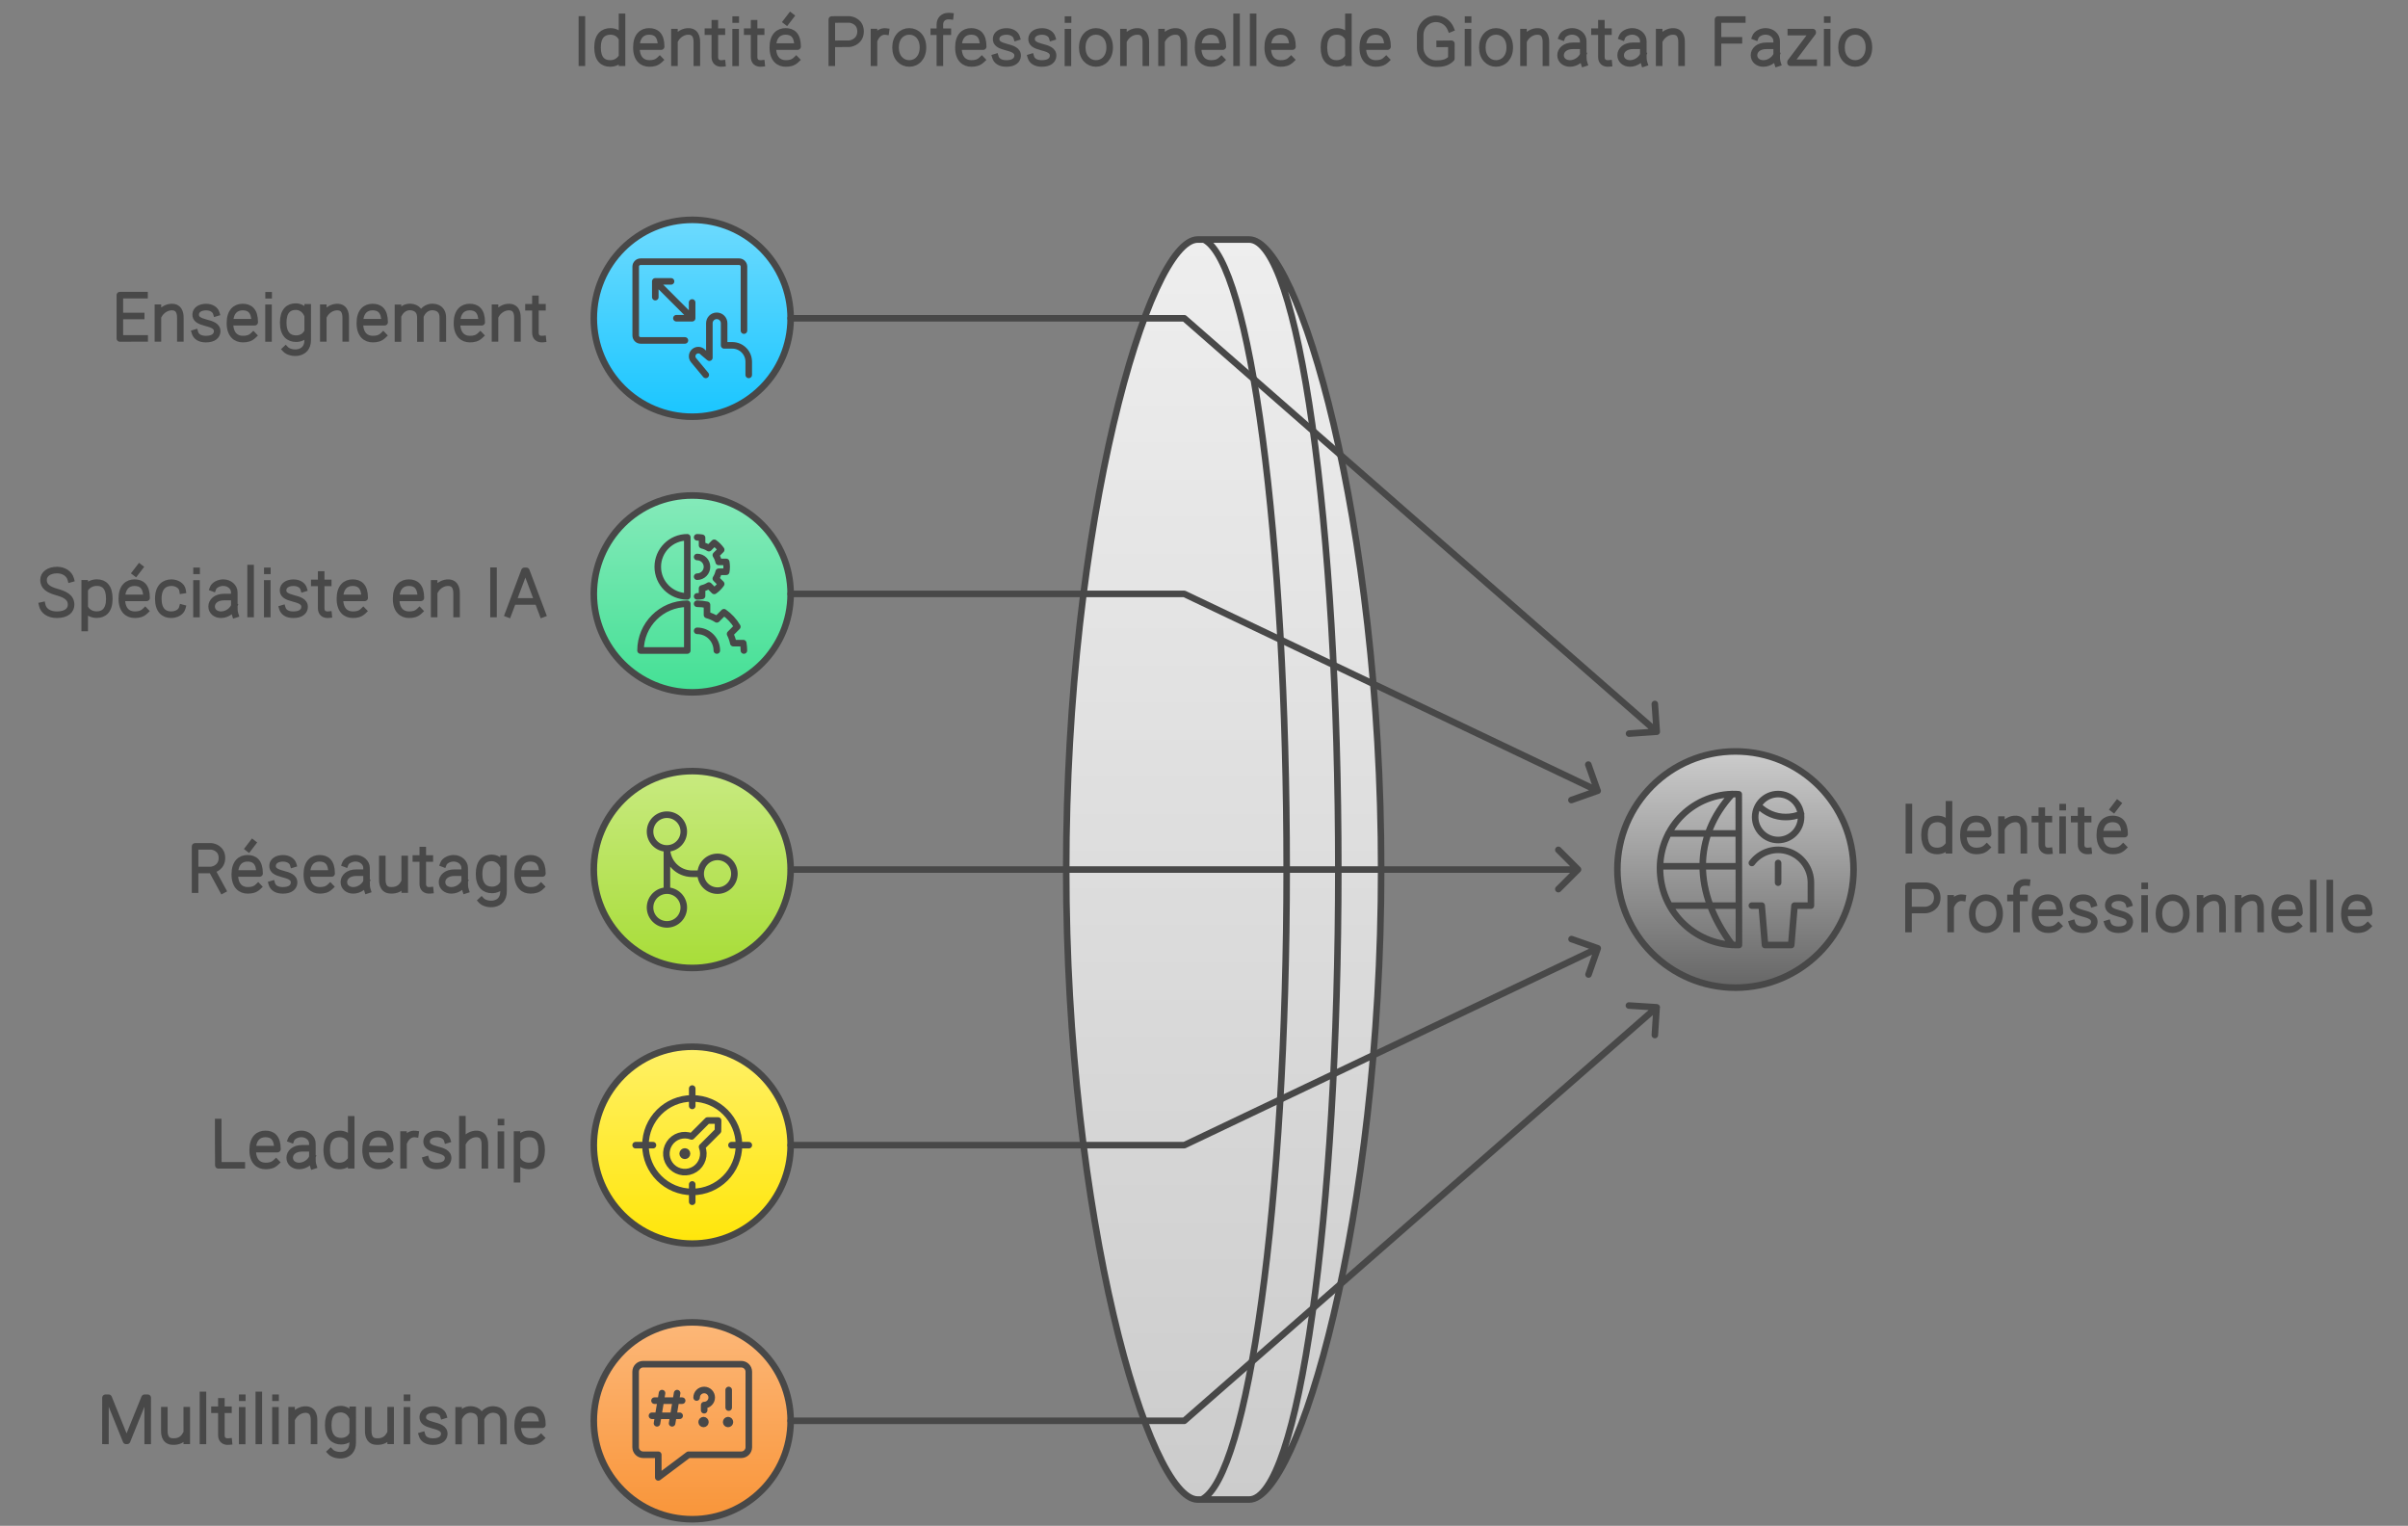 <svg width="734" height="465" viewBox="0 0 734 465" style="fill:none;stroke:none;fill-rule:evenodd;clip-rule:evenodd;stroke-linecap:round;stroke-linejoin:round;stroke-miterlimit:1.5;" version="1.1" xmlns="http://www.w3.org/2000/svg" xmlns:xlink="http://www.w3.org/1999/xlink"><rect x="0" y="0" width="734" height="465" fill="#808080" stroke="none"/><g id="blend" style="mix-blend-mode:multiply"><g id="g-root--1.cu_sy_m8libw19tqmmm-fill" data-item-order="-152060" data-item-id="-1.cu_sy_m8libw19tqmmm" data-item-class="ScenePart Fill Stroke ColorFillGray ColorStrokeGray" data-item-index="-1" data-renderer-id="0" transform="translate(315, 63)"><linearGradient id="-1.cu_sy_m8libw19tqmmm-fill-gradient" x2="0" y2="1"><stop offset="0" stop-color="#eeeeee"></stop><stop offset="1" stop-color="#CCCCCC"></stop></linearGradient><g id="-1.cu_sy_m8libw19tqmmm-fill" stroke="none" fill="url(#-1.cu_sy_m8libw19tqmmm-fill-gradient)"><g xmlns="http://www.w3.org/2000/svg"><path d="M 65.767 394C 80.755 394 106 308.039 106 202C 106 95.961 80.755 10 65.767 10C 80.775 10.01 92.942 96.222 92.942 202C 92.942 307.778 80.775 393.99 65.767 394ZM 65.766 394C 80.775 393.99 92.941 307.778 92.941 202C 92.941 96.222 80.775 10.01 65.766 10L 51.957 10C 66.061 16.888 77.199 100.472 77.199 202C 77.199 303.528 65.383 387.112 51.279 394L 65.766 394ZM 77.2 202C 77.2 303.528 65.383 387.112 51.28 394L 50.061 394C 35.073 394 10 308.039 10 202C 10 95.961 35.073 10 50.061 10C 50.699 10 51.958 10 51.958 10C 66.061 16.888 77.2 100.472 77.2 202Z"></path></g></g></g><g id="g-root-0.cr-medium_cr_hss07g19tqnev-fill" data-item-order="-152058" data-item-id="0.cr-medium_cr_hss07g19tqnev" data-item-class="Shape Stroke Fill ScenePart Indexed_0 ColorFillBlack ColorStrokeBlack" data-item-index="0" data-renderer-id="0" transform="translate(483, 219)"><linearGradient id="0.cr-medium_cr_hss07g19tqnev-fill-gradient" x2="0" y2="1"><stop offset="0" stop-color="#cccccc"></stop><stop offset="1" stop-color="#666666"></stop></linearGradient><g id="0.cr-medium_cr_hss07g19tqnev-fill" stroke="none" fill="url(#0.cr-medium_cr_hss07g19tqnev-fill-gradient)"><g xmlns="http://www.w3.org/2000/svg"><path d="M 10 46C 10 65.882 26.118 82 46 82C 65.882 82 82 65.882 82 46C 82 26.118 65.882 10 46 10C 26.118 10 10 26.118 10 46"></path></g></g></g><g id="g-root-5.cu_sy_8xrh1o19tqlts-fill" data-item-order="-152055" data-item-id="5.cu_sy_8xrh1o19tqlts" data-item-class="ScenePart Indexed Stroke ColorStrokeBlack" data-item-index="5" data-renderer-id="0" transform="translate(231, 296.446)"></g><g id="g-root-5.cr-small_cr_8xrh1o19tqltt-fill" data-item-order="-152054" data-item-id="5.cr-small_cr_8xrh1o19tqltt" data-item-class="Shape Stroke Fill ScenePart Indexed ColorStrokeBlack" data-item-index="5" data-renderer-id="0" transform="translate(171, 393)"><linearGradient id="5.cr-small_cr_8xrh1o19tqltt-fill-gradient" x2="0" y2="1"><stop offset="0" stop-color="#fcb778"></stop><stop offset="1" stop-color="#F99539"></stop></linearGradient><g id="5.cr-small_cr_8xrh1o19tqltt-fill" stroke="none" fill="url(#5.cr-small_cr_8xrh1o19tqltt-fill-gradient)"><g xmlns="http://www.w3.org/2000/svg"><path d="M 10 40C 10 56.569 23.431 70 40 70C 56.569 70 70 56.569 70 40C 70 23.431 56.569 10 40 10C 23.431 10 10 23.431 10 40"></path></g></g></g><g id="g-root-4.cu_sy_4hxyx819tqlu6-fill" data-item-order="-152051" data-item-id="4.cu_sy_4hxyx819tqlu6" data-item-class="ScenePart Indexed Stroke ColorStrokeBlack" data-item-index="4" data-renderer-id="0" transform="translate(231, 276.197)"></g><g id="g-root-4.cr-small_cr_4hxyx819tqlu7-fill" data-item-order="-152050" data-item-id="4.cr-small_cr_4hxyx819tqlu7" data-item-class="Shape Stroke Fill ScenePart Indexed ColorStrokeBlack" data-item-index="4" data-renderer-id="0" transform="translate(171, 309)"><linearGradient id="4.cr-small_cr_4hxyx819tqlu7-fill-gradient" x2="0" y2="1"><stop offset="0" stop-color="#fff066"></stop><stop offset="1" stop-color="#FFE60A"></stop></linearGradient><g id="4.cr-small_cr_4hxyx819tqlu7-fill" stroke="none" fill="url(#4.cr-small_cr_4hxyx819tqlu7-fill-gradient)"><g xmlns="http://www.w3.org/2000/svg"><path d="M 10 40C 10 56.569 23.431 70 40 70C 56.569 70 70 56.569 70 40C 70 23.431 56.569 10 40 10C 23.431 10 10 23.431 10 40"></path></g></g></g><g id="g-root-3.cu_sy_dcyi3019tqo78-fill" data-item-order="-152047" data-item-id="3.cu_sy_dcyi3019tqo78" data-item-class="ScenePart Indexed Stroke ColorStrokeBlack" data-item-index="3" data-renderer-id="0" transform="translate(231.109, 249)"></g><g id="g-root-3.cr-small_cr_dcyi3019tqo79-fill" data-item-order="-152046" data-item-id="3.cr-small_cr_dcyi3019tqo79" data-item-class="Shape Stroke Fill ScenePart Indexed ColorStrokeBlack" data-item-index="3" data-renderer-id="0" transform="translate(171, 225)"><linearGradient id="3.cr-small_cr_dcyi3019tqo79-fill-gradient" x2="0" y2="1"><stop offset="0" stop-color="#c8ea80"></stop><stop offset="1" stop-color="#A8DD38"></stop></linearGradient><g id="3.cr-small_cr_dcyi3019tqo79-fill" stroke="none" fill="url(#3.cr-small_cr_dcyi3019tqo79-fill-gradient)"><g xmlns="http://www.w3.org/2000/svg"><path d="M 10 40C 10 56.569 23.431 70 40 70C 56.569 70 70 56.569 70 40C 70 23.431 56.569 10 40 10C 23.431 10 10 23.431 10 40"></path></g></g></g><g id="g-root-2.cu_sy_dcyi3019tqo76-fill" data-item-order="-152043" data-item-id="2.cu_sy_dcyi3019tqo76" data-item-class="ScenePart Indexed Stroke ColorStrokeBlack" data-item-index="2" data-renderer-id="0" transform="translate(231, 171)"></g><g id="g-root-2.cr-small_cr_dcyi3019tqo77-fill" data-item-order="-152042" data-item-id="2.cr-small_cr_dcyi3019tqo77" data-item-class="Shape Stroke Fill ScenePart Indexed ColorStrokeBlack" data-item-index="2" data-renderer-id="0" transform="translate(171, 141)"><linearGradient id="2.cr-small_cr_dcyi3019tqo77-fill-gradient" x2="0" y2="1"><stop offset="0" stop-color="#85eaba"></stop><stop offset="1" stop-color="#44E095"></stop></linearGradient><g id="2.cr-small_cr_dcyi3019tqo77-fill" stroke="none" fill="url(#2.cr-small_cr_dcyi3019tqo77-fill-gradient)"><g xmlns="http://www.w3.org/2000/svg"><path d="M 10 40C 10 56.569 23.431 70 40 70C 56.569 70 70 56.569 70 40C 70 23.431 56.569 10 40 10C 23.431 10 10 23.431 10 40"></path></g></g></g><g id="g-root-1.cu_sy_hss07g19tqnew-fill" data-item-order="-152039" data-item-id="1.cu_sy_hss07g19tqnew" data-item-class="ScenePart Indexed Indexed_1 Stroke ColorStrokeBlack" data-item-index="1" data-renderer-id="0" transform="translate(231, 87)"></g><g id="g-root-1.cr-small_cr_hss07g19tqnex-fill" data-item-order="-152038" data-item-id="1.cr-small_cr_hss07g19tqnex" data-item-class="Shape Stroke Fill ScenePart Indexed Indexed_1 ColorStrokeBlack" data-item-index="1" data-renderer-id="0" transform="translate(171, 57)"><linearGradient id="1.cr-small_cr_hss07g19tqnex-fill-gradient" x2="0" y2="1"><stop offset="0" stop-color="#6ddafe"></stop><stop offset="1" stop-color="#1AC6FF"></stop></linearGradient><g id="1.cr-small_cr_hss07g19tqnex-fill" stroke="none" fill="url(#1.cr-small_cr_hss07g19tqnex-fill-gradient)"><g xmlns="http://www.w3.org/2000/svg"><path d="M 10 40C 10 56.569 23.431 70 40 70C 56.569 70 70 56.569 70 40C 70 23.431 56.569 10 40 10C 23.431 10 10 23.431 10 40"></path></g></g></g><g id="g-root-tx_rseautag_1lrs0ek19tqo0d-fill" data-item-order="0" data-item-id="tx_rseautag_1lrs0ek19tqo0d" data-item-class="Label Stroke SceneTarget Indexed ColorStrokeBlack" data-item-index="3" data-renderer-id="0" transform="translate(39, 243)"></g><g id="g-root-4_1utnuoc19tkzka-fill" data-item-order="0" data-item-id="4_1utnuoc19tkzka" data-item-class="Icon Stroke SceneTarget Indexed InsideFill InsideColorFill ColorStrokeBlack" data-item-index="3" data-renderer-id="0" transform="translate(183, 237)"></g><g id="g-root-conf_meuccs19tkzrc-fill" data-item-order="0" data-item-id="conf_meuccs19tkzrc" data-item-class="Icon Stroke SceneTarget Indexed InsideFill InsideColorFill ColorStrokeBlack" data-item-index="5" data-renderer-id="0" transform="translate(183, 405)"></g><g id="g-root-tx_identitp_24gss19tqmmi-fill" data-item-order="0" data-item-id="tx_identitp_24gss19tqmmi" data-item-class="Label Stroke SceneTarget SceneEnd ColorStrokeBlack" data-item-index="none" data-renderer-id="0" transform="translate(567, 231)"></g><g id="g-root-user_1hi7cb019tl157-fill" data-item-order="0" data-item-id="user_1hi7cb019tl157" data-item-class="Icon Stroke SceneTarget Indexed InsideFill InsideColorFill ColorStrokeBlack" data-item-index="2" data-renderer-id="0" transform="translate(183, 153)"></g><g id="g-root-tx_spcialis_1lrs0ek19tqo0e-fill" data-item-order="0" data-item-id="tx_spcialis_1lrs0ek19tqo0e" data-item-class="Label Stroke SceneTarget Indexed ColorStrokeBlack" data-item-index="2" data-renderer-id="0" transform="translate(-9, 159)"></g><g id="g-root-2_147db0s19tkzkc-fill" data-item-order="0" data-item-id="2_147db0s19tkzkc" data-item-class="Icon Stroke SceneTarget Indexed Indexed_1 InsideFill InsideColorFill ColorStrokeBlack" data-item-index="1" data-renderer-id="0" transform="translate(183, 69)"></g><g id="g-root-tx_enseigne_1hckzd819tqlmv-fill" data-item-order="0" data-item-id="tx_enseigne_1hckzd819tqlmv" data-item-class="Label Stroke SceneTarget Indexed Indexed_1 ColorStrokeBlack" data-item-index="1" data-renderer-id="0" transform="translate(15, 75)"></g><g id="g-root-tx_leadersh_1unf0ng19tqn7o-fill" data-item-order="0" data-item-id="tx_leadersh_1unf0ng19tqn7o" data-item-class="Label Stroke SceneTarget Indexed ColorStrokeBlack" data-item-index="4" data-renderer-id="0" transform="translate(51, 327)"></g><g id="g-root-targ_93dtzg19tl1c9-fill" data-item-order="0" data-item-id="targ_93dtzg19tl1c9" data-item-class="Icon Stroke SceneTarget Indexed InsideFill InsideColorFill ColorStrokeBlack" data-item-index="4" data-renderer-id="0" transform="translate(183, 321)"></g><g id="g-root-tx_multilin_1unf0ng19tqn7n-fill" data-item-order="0" data-item-id="tx_multilin_1unf0ng19tqn7n" data-item-class="Label Stroke SceneTarget Indexed ColorStrokeBlack" data-item-index="5" data-renderer-id="0" transform="translate(15, 411)"></g><g id="g-root-tx_identitp_1hckzd819tqlmw-fill" data-item-order="0" data-item-id="tx_identitp_1hckzd819tqlmw" data-item-class="Label Stroke SceneTarget SceneTitle ColorStrokeBlack" data-item-index="none" data-renderer-id="0" transform="translate(159, -9)"></g><g id="g-root-user_zpodn019tl1c7-fill" data-item-order="0" data-item-id="user_zpodn019tl1c7" data-item-class="Icon Stroke SceneTarget SceneEnd InsideFill InsideColorFill InsideBlackFill ColorStrokeBlack" data-item-index="none" data-renderer-id="0" transform="translate(495, 231)"></g><g id="g-root--1.cu_sy_m8libw19tqmmm-stroke" data-item-order="-152060" data-item-id="-1.cu_sy_m8libw19tqmmm" data-item-class="ScenePart Fill Stroke ColorFillGray ColorStrokeGray" data-item-index="-1" data-renderer-id="0" transform="translate(315, 63)"><g id="-1.cu_sy_m8libw19tqmmm-stroke" fill="none" stroke-linecap="round" stroke-linejoin="round" stroke-miterlimit="1.5" stroke="#484848" stroke-width="2"><g xmlns="http://www.w3.org/2000/svg"><path d="M 65.767 394C 80.755 394 106 308.039 106 202C 106 95.961 80.755 10 65.767 10C 80.775 10.01 92.942 96.222 92.942 202C 92.942 307.778 80.775 393.99 65.767 394ZM 65.766 394C 80.775 393.99 92.941 307.778 92.941 202C 92.941 96.222 80.775 10.01 65.766 10L 51.957 10C 66.061 16.888 77.199 100.472 77.199 202C 77.199 303.528 65.383 387.112 51.279 394L 65.766 394ZM 77.2 202C 77.2 303.528 65.383 387.112 51.28 394L 50.061 394C 35.073 394 10 308.039 10 202C 10 95.961 35.073 10 50.061 10C 50.699 10 51.958 10 51.958 10C 66.061 16.888 77.2 100.472 77.2 202Z"></path></g></g></g><g id="g-root-0.cr-medium_cr_hss07g19tqnev-stroke" data-item-order="-152058" data-item-id="0.cr-medium_cr_hss07g19tqnev" data-item-class="Shape Stroke Fill ScenePart Indexed_0 ColorFillBlack ColorStrokeBlack" data-item-index="0" data-renderer-id="0" transform="translate(483, 219)"><g id="0.cr-medium_cr_hss07g19tqnev-stroke" fill="none" stroke-linecap="round" stroke-linejoin="round" stroke-miterlimit="1.5" stroke="#484848" stroke-width="2"><g xmlns="http://www.w3.org/2000/svg"><path d="M 10 46C 10 65.882 26.118 82 46 82C 65.882 82 82 65.882 82 46C 82 26.118 65.882 10 46 10C 26.118 10 10 26.118 10 46"></path></g></g></g><g id="g-root-5.cu_sy_8xrh1o19tqlts-stroke" data-item-order="-152055" data-item-id="5.cu_sy_8xrh1o19tqlts" data-item-class="ScenePart Indexed Stroke ColorStrokeBlack" data-item-index="5" data-renderer-id="0" transform="translate(231, 296.446)"><g id="5.cu_sy_8xrh1o19tqlts-stroke" fill="none" stroke-linecap="round" stroke-linejoin="round" stroke-miterlimit="1.5" stroke="#484848" stroke-width="2"><g xmlns="http://www.w3.org/2000/svg"><path d="M 274 10.554L 130 136.554L 10 136.554M 265.521 10L 273.969 10.541L 273.428 18.988"></path></g></g></g><g id="g-root-5.cr-small_cr_8xrh1o19tqltt-stroke" data-item-order="-152054" data-item-id="5.cr-small_cr_8xrh1o19tqltt" data-item-class="Shape Stroke Fill ScenePart Indexed ColorStrokeBlack" data-item-index="5" data-renderer-id="0" transform="translate(171, 393)"><g id="5.cr-small_cr_8xrh1o19tqltt-stroke" fill="none" stroke-linecap="round" stroke-linejoin="round" stroke-miterlimit="1.5" stroke="#484848" stroke-width="2"><g xmlns="http://www.w3.org/2000/svg"><path d="M 10 40C 10 56.569 23.431 70 40 70C 56.569 70 70 56.569 70 40C 70 23.431 56.569 10 40 10C 23.431 10 10 23.431 10 40"></path></g></g></g><g id="g-root-4.cu_sy_4hxyx819tqlu6-stroke" data-item-order="-152051" data-item-id="4.cu_sy_4hxyx819tqlu6" data-item-class="ScenePart Indexed Stroke ColorStrokeBlack" data-item-index="4" data-renderer-id="0" transform="translate(231, 276.197)"><g id="4.cu_sy_4hxyx819tqlu6-stroke" fill="none" stroke-linecap="round" stroke-linejoin="round" stroke-miterlimit="1.5" stroke="#484848" stroke-width="2"><g xmlns="http://www.w3.org/2000/svg"><path d="M 256 12.803L 130 72.803L 10 72.803M 248.03 10L 256.017 12.802L 253.216 20.789"></path></g></g></g><g id="g-root-4.cr-small_cr_4hxyx819tqlu7-stroke" data-item-order="-152050" data-item-id="4.cr-small_cr_4hxyx819tqlu7" data-item-class="Shape Stroke Fill ScenePart Indexed ColorStrokeBlack" data-item-index="4" data-renderer-id="0" transform="translate(171, 309)"><g id="4.cr-small_cr_4hxyx819tqlu7-stroke" fill="none" stroke-linecap="round" stroke-linejoin="round" stroke-miterlimit="1.5" stroke="#484848" stroke-width="2"><g xmlns="http://www.w3.org/2000/svg"><path d="M 10 40C 10 56.569 23.431 70 40 70C 56.569 70 70 56.569 70 40C 70 23.431 56.569 10 40 10C 23.431 10 10 23.431 10 40"></path></g></g></g><g id="g-root-3.cu_sy_dcyi3019tqo78-stroke" data-item-order="-152047" data-item-id="3.cu_sy_dcyi3019tqo78" data-item-class="ScenePart Indexed Stroke ColorStrokeBlack" data-item-index="3" data-renderer-id="0" transform="translate(231.109, 249)"><g id="3.cu_sy_dcyi3019tqo78-stroke" fill="none" stroke-linecap="round" stroke-linejoin="round" stroke-miterlimit="1.5" stroke="#484848" stroke-width="2"><g xmlns="http://www.w3.org/2000/svg"><path d="M 249.891 16L 129.891 16L 10 16M 243.906 10L 249.891 15.985L 243.906 21.97"></path></g></g></g><g id="g-root-3.cr-small_cr_dcyi3019tqo79-stroke" data-item-order="-152046" data-item-id="3.cr-small_cr_dcyi3019tqo79" data-item-class="Shape Stroke Fill ScenePart Indexed ColorStrokeBlack" data-item-index="3" data-renderer-id="0" transform="translate(171, 225)"><g id="3.cr-small_cr_dcyi3019tqo79-stroke" fill="none" stroke-linecap="round" stroke-linejoin="round" stroke-miterlimit="1.5" stroke="#484848" stroke-width="2"><g xmlns="http://www.w3.org/2000/svg"><path d="M 10 40C 10 56.569 23.431 70 40 70C 56.569 70 70 56.569 70 40C 70 23.431 56.569 10 40 10C 23.431 10 10 23.431 10 40"></path></g></g></g><g id="g-root-2.cu_sy_dcyi3019tqo76-stroke" data-item-order="-152043" data-item-id="2.cu_sy_dcyi3019tqo76" data-item-class="ScenePart Indexed Stroke ColorStrokeBlack" data-item-index="2" data-renderer-id="0" transform="translate(231, 171)"><g id="2.cu_sy_dcyi3019tqo76-stroke" fill="none" stroke-linecap="round" stroke-linejoin="round" stroke-miterlimit="1.5" stroke="#484848" stroke-width="2"><g xmlns="http://www.w3.org/2000/svg"><path d="M 256 70L 130 10L 10 10M 253.146 62.015L 255.97 69.994L 247.99 72.819"></path></g></g></g><g id="g-root-2.cr-small_cr_dcyi3019tqo77-stroke" data-item-order="-152042" data-item-id="2.cr-small_cr_dcyi3019tqo77" data-item-class="Shape Stroke Fill ScenePart Indexed ColorStrokeBlack" data-item-index="2" data-renderer-id="0" transform="translate(171, 141)"><g id="2.cr-small_cr_dcyi3019tqo77-stroke" fill="none" stroke-linecap="round" stroke-linejoin="round" stroke-miterlimit="1.5" stroke="#484848" stroke-width="2"><g xmlns="http://www.w3.org/2000/svg"><path d="M 10 40C 10 56.569 23.431 70 40 70C 56.569 70 70 56.569 70 40C 70 23.431 56.569 10 40 10C 23.431 10 10 23.431 10 40"></path></g></g></g><g id="g-root-1.cu_sy_hss07g19tqnew-stroke" data-item-order="-152039" data-item-id="1.cu_sy_hss07g19tqnew" data-item-class="ScenePart Indexed Indexed_1 Stroke ColorStrokeBlack" data-item-index="1" data-renderer-id="0" transform="translate(231, 87)"><g id="1.cu_sy_hss07g19tqnew-stroke" fill="none" stroke-linecap="round" stroke-linejoin="round" stroke-miterlimit="1.5" stroke="#484848" stroke-width="2"><g xmlns="http://www.w3.org/2000/svg"><path d="M 274 136L 130 10L 10 10M 273.421 127.547L 274.005 135.991L 265.56 136.575"></path></g></g></g><g id="g-root-1.cr-small_cr_hss07g19tqnex-stroke" data-item-order="-152038" data-item-id="1.cr-small_cr_hss07g19tqnex" data-item-class="Shape Stroke Fill ScenePart Indexed Indexed_1 ColorStrokeBlack" data-item-index="1" data-renderer-id="0" transform="translate(171, 57)"><g id="1.cr-small_cr_hss07g19tqnex-stroke" fill="none" stroke-linecap="round" stroke-linejoin="round" stroke-miterlimit="1.5" stroke="#484848" stroke-width="2"><g xmlns="http://www.w3.org/2000/svg"><path d="M 10 40C 10 56.569 23.431 70 40 70C 56.569 70 70 56.569 70 40C 70 23.431 56.569 10 40 10C 23.431 10 10 23.431 10 40"></path></g></g></g><g id="g-root-tx_rseautag_1lrs0ek19tqo0d-stroke" data-item-order="0" data-item-id="tx_rseautag_1lrs0ek19tqo0d" data-item-class="Label Stroke SceneTarget Indexed ColorStrokeBlack" data-item-index="3" data-renderer-id="0" transform="translate(39, 243)"><g id="tx_rseautag_1lrs0ek19tqo0d-stroke" fill="none" stroke-linecap="square" stroke-linejoin="miter" stroke-miterlimit="4" stroke="#484848" stroke-width="2"><g xmlns="http://www.w3.org/2000/svg"><path d="M 20.465 28.133L 20.465 14.945L 25.261 14.93C 26.331 14.967 28.652 15.729 28.652 18.477C 28.652 21.224 26.331 22.061 25.261 22.137L 21.014 22.15M 28.879 28.249L 25.768 22.514M 37.997 13.928L 36.75 15.555M 39.687 27.218C 38.714 28.155 37.689 28.339 36.504 28.339C 34.435 28.339 32.571 27.028 32.571 23.456C 32.571 19.884 34.381 18.573 36.45 18.573C 38.518 18.573 40.122 19.63 40.122 23.201L 32.902 23.201M 50.348 20.381C 50.052 19.404 48.898 18.584 47.288 18.584C 45.4 18.584 44.18 19.447 44.089 20.751C 43.984 22.246 45.218 22.822 47.148 23.339C 48.842 23.797 50.785 24.277 50.631 26.122C 50.532 27.31 49.555 28.346 47.198 28.346C 45.292 28.346 44.215 27.53 43.88 26.424M 61.647 27.218C 60.674 28.155 59.649 28.339 58.464 28.339C 56.395 28.339 54.531 27.028 54.531 23.456C 54.531 19.884 56.341 18.573 58.41 18.573C 60.478 18.573 62.082 19.63 62.082 23.201L 54.862 23.201M 66.248 20.246C 66.612 19.28 68.028 18.567 69.368 18.567C 71.222 18.567 72.724 19.88 72.724 21.499L 72.73 22.957L 72.73 25.571C 72.73 26.614 72.705 27.353 73.007 28.278M 72.35 22.957L 69.622 22.957C 67.119 22.957 65.819 24.343 65.819 25.837C 65.819 27.331 67.057 28.341 68.673 28.341C 70.655 28.341 72.281 26.888 72.681 25.732M 84.367 28.115L 84.366 18.767M 77.532 18.767L 77.532 24.821C 77.532 25.533 77.437 28.096 79.819 28.308C 81.91 28.493 83.183 27.653 83.885 26.47M 92.139 28.326C 90.73 28.465 89.872 27.732 89.872 26.387L 89.872 16.081M 92.022 18.642L 90.258 18.642M 87.762 18.642L 89.495 18.642M 96.168 20.246C 96.532 19.28 97.948 18.567 99.288 18.567C 101.142 18.567 102.644 19.88 102.644 21.499L 102.65 22.957L 102.65 25.571C 102.65 26.614 102.625 27.353 102.926 28.278M 102.27 22.957L 99.542 22.957C 97.039 22.957 95.739 24.343 95.739 25.837C 95.739 27.331 96.977 28.341 98.593 28.341C 100.575 28.341 102.201 26.888 102.601 25.732M 114.489 18.652L 114.489 28.654C 114.489 33.351 109.196 33.001 107.761 31.47M 114.155 26.573C 113.475 27.661 112.251 28.214 110.965 28.214C 108.784 28.214 107.027 26.903 107.027 23.331C 107.027 19.76 108.678 18.449 110.86 18.449C 112.128 18.449 113.433 19.129 114.155 20.502M 125.897 27.218C 124.924 28.155 123.899 28.339 122.714 28.339C 120.645 28.339 118.782 27.028 118.782 23.456C 118.782 19.884 120.591 18.573 122.66 18.573C 124.728 18.573 126.332 19.63 126.332 23.201L 119.112 23.201"></path></g></g></g><g id="g-root-4_1utnuoc19tkzka-stroke" data-item-order="0" data-item-id="4_1utnuoc19tkzka" data-item-class="Icon Stroke SceneTarget Indexed InsideFill InsideColorFill ColorStrokeBlack" data-item-index="3" data-renderer-id="0" transform="translate(183, 237)"><g id="4_1utnuoc19tkzka-stroke" fill="none" stroke-linecap="round" stroke-linejoin="round" stroke-miterlimit="1.5" stroke="#484848" stroke-width="2"><g xmlns="http://www.w3.org/2000/svg"><path d="M 15.143 16.429C 15.143 19.269 17.445 21.571 20.286 21.571C 23.126 21.571 25.429 19.269 25.429 16.429C 25.429 13.588 23.126 11.286 20.286 11.286C 17.445 11.286 15.143 13.588 15.143 16.429M 15.143 39.571C 15.143 42.412 17.445 44.714 20.286 44.714C 23.126 44.714 25.429 42.412 25.429 39.571C 25.429 36.731 23.126 34.429 20.286 34.429C 17.445 34.429 15.143 36.731 15.143 39.571M 30.571 29.286C 30.571 32.126 32.874 34.429 35.714 34.429C 38.555 34.429 40.857 32.126 40.857 29.286C 40.857 26.445 38.555 24.143 35.714 24.143C 32.874 24.143 30.571 26.445 30.571 29.286M 20.286 21.571L 20.286 34.429M 30.571 29.286L 28 29.286C 23.74 29.286 20.286 25.832 20.286 21.571"></path></g></g></g><g id="g-root-conf_meuccs19tkzrc-stroke" data-item-order="0" data-item-id="conf_meuccs19tkzrc" data-item-class="Icon Stroke SceneTarget Indexed InsideFill InsideColorFill ColorStrokeBlack" data-item-index="5" data-renderer-id="0" transform="translate(183, 405)"><g id="conf_meuccs19tkzrc-stroke" fill="none" stroke-linecap="round" stroke-linejoin="round" stroke-miterlimit="1.5" stroke="#484848" stroke-width="2"><g xmlns="http://www.w3.org/2000/svg"><path d="M 29.341 20.908C 29.341 19.637 30.371 18.607 31.642 18.607C 32.913 18.607 33.943 19.637 33.943 20.908C 33.943 22.179 32.913 23.209 31.642 23.209L 31.642 24.778M 31.45 27.808L 31.45 27.808M 31.45 27.808C 31.132 27.807 30.873 28.065 30.873 28.383C 30.872 28.701 31.13 28.96 31.448 28.96C 31.766 28.96 32.024 28.702 32.025 28.384C 32.025 28.231 31.965 28.085 31.857 27.977C 31.749 27.869 31.603 27.808 31.45 27.808M 13.049 10.75C 11.78 10.75 10.75 11.78 10.75 13.049L 10.75 36.05C 10.75 37.32 11.78 38.35 13.049 38.35L 17.65 38.35L 17.65 45.25L 26.849 38.35L 42.951 38.35C 44.22 38.35 45.25 37.32 45.25 36.05L 45.25 13.049C 45.25 11.78 44.22 10.75 42.951 10.75ZM 38.924 27.808L 38.924 27.808M 38.924 27.808C 38.606 27.808 38.348 28.066 38.348 28.384C 38.348 28.702 38.606 28.96 38.924 28.96C 39.243 28.96 39.5 28.702 39.501 28.384C 39.501 28.066 39.243 27.808 38.924 27.808M 18.801 19.567L 17.266 28.766M 23.399 19.567L 21.866 28.766M 16.5 21.866L 24.934 21.866M 15.733 26.467L 24.166 26.467M 39.117 18.608L 39.117 23.976"></path></g></g></g><g id="g-root-tx_identitp_24gss19tqmmi-stroke" data-item-order="0" data-item-id="tx_identitp_24gss19tqmmi" data-item-class="Label Stroke SceneTarget SceneEnd ColorStrokeBlack" data-item-index="none" data-renderer-id="0" transform="translate(567, 231)"><g id="tx_identitp_24gss19tqmmi-stroke" fill="none" stroke-linecap="square" stroke-linejoin="miter" stroke-miterlimit="4" stroke="#484848" stroke-width="2"><g xmlns="http://www.w3.org/2000/svg"><path d="M 14.865 14.938L 14.865 28.127M 27.09 28.124L 27.09 14.123M 26.73 26.773C 25.868 27.871 24.77 28.34 23.46 28.34C 21.279 28.34 19.627 27.029 19.627 23.458C 19.627 19.886 21.384 18.575 23.566 18.575C 24.835 18.575 26.045 19.114 26.73 20.175M 38.587 27.218C 37.614 28.155 36.589 28.339 35.404 28.339C 33.335 28.339 31.472 27.028 31.472 23.456C 31.472 19.884 33.281 18.573 35.35 18.573C 37.418 18.573 39.022 19.63 39.022 23.201L 31.802 23.201M 43.069 18.78L 43.069 28.128M 49.903 28.128L 49.903 22.074C 49.903 21.362 49.999 18.79 47.616 18.587C 45.858 18.437 44.169 19.562 43.393 20.956M 57.649 28.326C 56.24 28.465 55.382 27.732 55.382 26.387L 55.382 16.081M 57.532 18.642L 55.768 18.642M 53.272 18.642L 55.005 18.642M 61.738 14.971L 61.762 14.971M 61.722 18.804L 61.722 28.145M 69.619 28.326C 68.21 28.465 67.352 27.732 67.352 26.387L 67.352 16.081M 69.502 18.642L 67.738 18.642M 65.242 18.642L 66.975 18.642M 78.487 13.928L 77.24 15.555M 80.177 27.218C 79.204 28.155 78.179 28.339 76.994 28.339C 74.925 28.339 73.062 27.028 73.062 23.456C 73.062 19.884 74.871 18.573 76.94 18.573C 79.008 18.573 80.612 19.63 80.612 23.201L 73.392 23.201M 14.741 52.131L 14.741 38.944L 20.02 38.928C 21.118 38.967 23.503 39.749 23.503 42.572C 23.503 45.394 21.118 46.254 20.02 46.331L 15.269 46.345M 31.225 42.609C 29.844 42.419 28.596 43.319 27.954 44.619M 27.599 42.773L 27.599 52.123M 42.527 47.457C 42.527 50.522 40.656 52.34 38.348 52.34C 36.04 52.34 34.169 50.522 34.169 47.457C 34.169 44.391 36.04 42.573 38.348 42.573C 40.656 42.573 42.527 44.391 42.527 47.457ZM 50.834 37.926C 50.666 37.908 50.385 37.907 50.257 37.907C 48.678 37.907 47.68 39.035 47.68 40.425L 47.68 52.129M 50.105 42.664L 48.016 42.664M 45.828 42.664L 47.354 42.664M 60.447 51.218C 59.474 52.155 58.449 52.339 57.264 52.339C 55.195 52.339 53.331 51.028 53.331 47.456C 53.331 43.884 55.141 42.573 57.21 42.573C 59.278 42.573 60.882 43.63 60.882 47.201L 53.662 47.201M 71.088 44.381C 70.792 43.404 69.638 42.584 68.028 42.584C 66.14 42.584 64.92 43.447 64.829 44.751C 64.724 46.246 65.958 46.822 67.888 47.339C 69.582 47.797 71.525 48.277 71.371 50.122C 71.272 51.311 70.295 52.346 67.938 52.346C 66.032 52.346 64.955 51.53 64.62 50.424M 81.898 44.381C 81.602 43.404 80.448 42.584 78.838 42.584C 76.95 42.584 75.73 43.447 75.639 44.751C 75.534 46.246 76.768 46.822 78.698 47.339C 80.392 47.797 82.335 48.277 82.181 50.122C 82.082 51.311 81.105 52.346 78.748 52.346C 76.842 52.346 75.765 51.53 75.43 50.424M 86.728 38.971L 86.752 38.971M 86.712 42.804L 86.712 52.145M 99.437 47.457C 99.437 50.522 97.566 52.34 95.258 52.34C 92.95 52.34 91.079 50.522 91.079 47.457C 91.079 44.391 92.95 42.573 95.258 42.573C 97.566 42.573 99.437 44.391 99.437 47.457ZM 103.629 42.78L 103.629 52.128M 110.463 52.128L 110.463 46.074C 110.463 45.362 110.559 42.79 108.176 42.587C 106.418 42.437 104.729 43.562 103.953 44.956M 115.239 42.78L 115.239 52.128M 122.073 52.128L 122.073 46.074C 122.073 45.362 122.169 42.79 119.786 42.587C 118.028 42.437 116.339 43.562 115.563 44.956M 133.497 51.218C 132.524 52.155 131.499 52.339 130.314 52.339C 128.245 52.339 126.381 51.028 126.381 47.456C 126.381 43.884 128.191 42.573 130.26 42.573C 132.328 42.573 133.932 43.63 133.932 47.201L 126.712 47.201M 138.116 38.125L 138.116 52.126M 143.166 38.125L 143.166 52.126M 154.727 51.218C 153.754 52.155 152.729 52.339 151.544 52.339C 149.475 52.339 147.611 51.028 147.611 47.456C 147.611 43.884 149.421 42.573 151.49 42.573C 153.558 42.573 155.162 43.63 155.162 47.201L 147.942 47.201"></path></g></g></g><g id="g-root-user_1hi7cb019tl157-stroke" data-item-order="0" data-item-id="user_1hi7cb019tl157" data-item-class="Icon Stroke SceneTarget Indexed InsideFill InsideColorFill ColorStrokeBlack" data-item-index="2" data-renderer-id="0" transform="translate(183, 153)"><g id="user_1hi7cb019tl157-stroke" fill="none" stroke-linecap="round" stroke-linejoin="round" stroke-miterlimit="1.5" stroke="#484848" stroke-width="2"><g xmlns="http://www.w3.org/2000/svg"><path d="M 26.5 28.75C 21.529 28.75 17.5 24.721 17.5 19.75C 17.5 14.779 21.529 10.75 26.5 10.75ZM 12.25 45.25C 12.25 37.38 18.63 31 26.5 31L 26.5 45.25ZM 29.5 28.75C 30.003 28.747 30.505 28.702 31 28.615L 31 26.32C 31.738 26.151 32.441 25.857 33.08 25.451L 34.709 27.08C 35.53 26.497 36.247 25.78 36.83 24.959L 35.2 23.33C 35.606 22.691 35.9 21.988 36.07 21.25L 38.365 21.25C 38.452 20.755 38.497 20.253 38.5 19.75C 38.497 19.247 38.452 18.745 38.365 18.25L 36.07 18.25C 35.9 17.512 35.606 16.809 35.2 16.17L 36.829 14.54C 36.245 13.72 35.529 13.003 34.708 12.42L 33.081 14.05C 32.441 13.644 31.738 13.35 31 13.18L 31 10.885C 30.505 10.798 30.003 10.753 29.5 10.75M 29.5 16.75C 31.157 16.75 32.5 18.093 32.5 19.75C 32.5 21.407 31.157 22.75 29.5 22.75M 43.75 45.25C 43.745 44.496 43.679 43.744 43.555 43L 40.524 43C 40.323 42.027 39.993 41.085 39.543 40.2L 41.749 37.994C 40.717 36.253 39.327 34.75 37.671 33.586L 35.507 35.75C 34.579 35.16 33.568 34.71 32.507 34.417L 32.507 31.323C 31.519 31.109 30.511 31.001 29.5 31M 29.5 39.25C 32.814 39.25 35.5 41.936 35.5 45.25"></path></g></g></g><g id="g-root-tx_spcialis_1lrs0ek19tqo0e-stroke" data-item-order="0" data-item-id="tx_spcialis_1lrs0ek19tqo0e" data-item-class="Label Stroke SceneTarget Indexed ColorStrokeBlack" data-item-index="2" data-renderer-id="0" transform="translate(-9, 159)"><g id="tx_spcialis_1lrs0ek19tqo0e-stroke" fill="none" stroke-linecap="square" stroke-linejoin="miter" stroke-miterlimit="4" stroke="#484848" stroke-width="2"><g xmlns="http://www.w3.org/2000/svg"><path d="M 30.556 17.457C 30.125 15.893 28.505 14.732 26.416 14.732C 23.968 14.732 22.267 15.931 22.267 17.754C 22.267 19.724 23.731 20.685 26.236 21.406C 28.433 22.045 30.67 22.813 30.67 25.288C 30.67 26.951 29.357 28.346 26.3 28.346C 23.828 28.346 22.247 27.106 21.883 25.483M 34.823 18.774L 34.823 32.393M 35.189 20.124C 36.072 19.027 37.253 18.558 38.562 18.558C 40.743 18.558 42.322 19.904 42.322 23.476C 42.322 27.047 40.638 28.323 38.456 28.323C 37.185 28.323 35.899 27.783 35.189 26.719M 51.557 13.928L 50.31 15.555M 53.247 27.218C 52.274 28.155 51.249 28.339 50.064 28.339C 47.995 28.339 46.132 27.028 46.132 23.456C 46.132 19.884 47.941 18.573 50.01 18.573C 52.078 18.573 53.682 19.63 53.682 23.201L 46.462 23.201M 64.562 26.254C 64.19 27.649 62.622 28.339 61.153 28.339C 59.016 28.339 57.25 27.028 57.25 23.456C 57.25 19.884 59.119 18.573 61.257 18.573C 62.764 18.573 64.414 19.41 64.647 20.915M 68.908 14.971L 68.932 14.971M 68.892 18.804L 68.892 28.145M 73.938 20.246C 74.302 19.28 75.718 18.567 77.058 18.567C 78.912 18.567 80.414 19.88 80.414 21.499L 80.42 22.957L 80.42 25.571C 80.42 26.614 80.395 27.353 80.697 28.278M 80.04 22.957L 77.312 22.957C 74.809 22.957 73.509 24.343 73.509 25.837C 73.509 27.331 74.747 28.341 76.363 28.341C 78.345 28.341 79.971 26.888 80.371 25.732M 85.386 14.125L 85.386 28.126M 90.478 14.971L 90.502 14.971M 90.462 18.804L 90.462 28.145M 101.548 20.381C 101.252 19.404 100.098 18.584 98.488 18.584C 96.6 18.584 95.38 19.447 95.289 20.751C 95.184 22.246 96.418 22.822 98.348 23.339C 100.042 23.797 101.985 24.277 101.831 26.122C 101.732 27.31 100.755 28.346 98.398 28.346C 96.492 28.346 95.415 27.53 95.08 26.424M 109.169 28.326C 107.76 28.465 106.902 27.732 106.902 26.387L 106.902 16.081M 109.052 18.642L 107.288 18.642M 104.792 18.642L 106.525 18.642M 119.727 27.218C 118.754 28.155 117.729 28.339 116.544 28.339C 114.475 28.339 112.612 27.028 112.612 23.456C 112.612 19.884 114.421 18.573 116.49 18.573C 118.558 18.573 120.162 19.63 120.162 23.201L 112.942 23.201M 136.857 27.218C 135.884 28.155 134.859 28.339 133.674 28.339C 131.605 28.339 129.742 27.028 129.742 23.456C 129.742 19.884 131.551 18.573 133.62 18.573C 135.688 18.573 137.292 19.63 137.292 23.201L 130.072 23.201M 141.339 18.78L 141.339 28.128M 148.173 28.128L 148.173 22.074C 148.173 21.362 148.269 18.79 145.886 18.587C 144.128 18.437 142.439 19.562 141.663 20.956M 159.435 14.938L 159.435 28.127M 163.904 28.145L 168.852 14.973L 169.44 14.973L 174.404 28.145M 165.721 24.294L 172.58 24.294"></path></g></g></g><g id="g-root-2_147db0s19tkzkc-stroke" data-item-order="0" data-item-id="2_147db0s19tkzkc" data-item-class="Icon Stroke SceneTarget Indexed Indexed_1 InsideFill InsideColorFill ColorStrokeBlack" data-item-index="1" data-renderer-id="0" transform="translate(183, 69)"><g id="2_147db0s19tkzkc-stroke" fill="none" stroke-linecap="round" stroke-linejoin="round" stroke-miterlimit="1.5" stroke="#484848" stroke-width="2"><g xmlns="http://www.w3.org/2000/svg"><path d="M 25.774 34.75L 12.274 34.75C 11.446 34.75 10.774 34.078 10.774 33.25L 10.774 12.25C 10.774 11.422 11.446 10.75 12.274 10.75L 42.274 10.75C 43.102 10.75 43.774 11.422 43.774 12.25L 43.774 31.75M 16.744 16.75L 27.976 27.982M 27.976 23.181L 27.976 27.982L 23.174 27.982M 16.744 21.552L 16.744 16.75L 21.545 16.75M 45.226 45.25L 45.226 41.248C 45.224 38.487 42.986 36.25 40.225 36.25L 37.726 36.25L 37.726 29.5C 37.726 28.257 36.719 27.25 35.476 27.25C 34.233 27.25 33.226 28.257 33.226 29.5L 33.226 40L 31.3 38.379C 30.637 37.582 29.455 37.474 28.659 38.137C 27.862 38.8 27.754 39.982 28.417 40.778L 32.128 45.25"></path></g></g></g><g id="g-root-tx_enseigne_1hckzd819tqlmv-stroke" data-item-order="0" data-item-id="tx_enseigne_1hckzd819tqlmv" data-item-class="Label Stroke SceneTarget Indexed Indexed_1 ColorStrokeBlack" data-item-index="1" data-renderer-id="0" transform="translate(15, 75)"><g id="tx_enseigne_1hckzd819tqlmv-stroke" fill="none" stroke-linecap="square" stroke-linejoin="miter" stroke-miterlimit="4" stroke="#484848" stroke-width="2"><g xmlns="http://www.w3.org/2000/svg"><path d="M 29.097 28.137L 21.534 28.142L 21.534 14.95C 22.482 14.95 27.656 14.95 29.056 14.95M 28.044 21.297L 21.998 21.297M 33.139 18.78L 33.139 28.128M 39.973 28.128L 39.973 22.074C 39.973 21.362 40.069 18.79 37.686 18.587C 35.928 18.437 34.239 19.562 33.463 20.956M 50.908 20.381C 50.612 19.404 49.458 18.584 47.848 18.584C 45.96 18.584 44.74 19.447 44.649 20.751C 44.544 22.246 45.778 22.822 47.708 23.339C 49.402 23.797 51.345 24.277 51.191 26.122C 51.092 27.31 50.115 28.346 47.758 28.346C 45.852 28.346 44.775 27.53 44.44 26.424M 62.207 27.218C 61.234 28.155 60.209 28.339 59.024 28.339C 56.955 28.339 55.091 27.028 55.091 23.456C 55.091 19.884 56.901 18.573 58.97 18.573C 61.038 18.573 62.642 19.63 62.642 23.201L 55.422 23.201M 66.868 14.971L 66.892 14.971M 66.852 18.804L 66.852 28.145M 78.789 18.652L 78.789 28.654C 78.789 33.351 73.496 33.001 72.061 31.47M 78.455 26.573C 77.775 27.661 76.551 28.214 75.265 28.214C 73.084 28.214 71.327 26.903 71.327 23.331C 71.327 19.76 72.978 18.449 75.16 18.449C 76.428 18.449 77.733 19.129 78.455 20.502M 83.549 18.78L 83.549 28.128M 90.383 28.128L 90.383 22.074C 90.383 21.362 90.479 18.79 88.096 18.587C 86.338 18.437 84.649 19.562 83.873 20.956M 101.807 27.218C 100.834 28.155 99.809 28.339 98.624 28.339C 96.555 28.339 94.691 27.028 94.691 23.456C 94.691 19.884 96.501 18.573 98.57 18.573C 100.638 18.573 102.242 19.63 102.242 23.201L 95.022 23.201M 106.31 18.814L 106.31 28.162M 113.144 28.162L 113.133 21.47C 113.069 20.526 112.702 19.078 110.828 18.649C 108.888 18.205 107.408 19.248 106.672 20.595M 119.979 28.162L 119.979 22.108C 119.979 21.396 120.094 19.206 117.663 18.649C 115.634 18.184 114.099 19.347 113.399 20.783M 131.407 27.218C 130.434 28.155 129.409 28.339 128.224 28.339C 126.155 28.339 124.291 27.028 124.291 23.456C 124.291 19.884 126.101 18.573 128.17 18.573C 130.238 18.573 131.842 19.63 131.842 23.201L 124.622 23.201M 135.889 18.78L 135.889 28.128M 142.723 28.128L 142.723 22.074C 142.723 21.362 142.819 18.79 140.436 18.587C 138.678 18.437 136.989 19.562 136.213 20.956M 150.469 28.326C 149.06 28.465 148.202 27.732 148.202 26.387L 148.202 16.081M 150.352 18.642L 148.588 18.642M 146.092 18.642L 147.825 18.642"></path></g></g></g><g id="g-root-tx_leadersh_1unf0ng19tqn7o-stroke" data-item-order="0" data-item-id="tx_leadersh_1unf0ng19tqn7o" data-item-class="Label Stroke SceneTarget Indexed ColorStrokeBlack" data-item-index="4" data-renderer-id="0" transform="translate(51, 327)"><g id="tx_leadersh_1unf0ng19tqn7o-stroke" fill="none" stroke-linecap="square" stroke-linejoin="miter" stroke-miterlimit="4" stroke="#484848" stroke-width="2"><g xmlns="http://www.w3.org/2000/svg"><path d="M 22.707 28.145L 15.558 28.145L 15.516 21.3L 15.516 14.938M 33.137 27.218C 32.164 28.155 31.139 28.339 29.953 28.339C 27.885 28.339 26.021 27.028 26.021 23.456C 26.021 19.884 27.831 18.573 29.9 18.573C 31.968 18.573 33.572 19.63 33.572 23.201L 26.352 23.201M 37.738 20.246C 38.102 19.28 39.518 18.567 40.858 18.567C 42.712 18.567 44.214 19.88 44.214 21.499L 44.22 22.957L 44.22 25.571C 44.22 26.614 44.195 27.353 44.496 28.278M 43.84 22.957L 41.112 22.957C 38.609 22.957 37.309 24.343 37.309 25.837C 37.309 27.331 38.547 28.341 40.162 28.341C 42.145 28.341 43.771 26.888 44.171 25.732M 56.05 28.124L 56.05 14.123M 55.69 26.773C 54.828 27.871 53.73 28.34 52.42 28.34C 50.239 28.34 48.587 27.029 48.587 23.458C 48.587 19.886 50.344 18.575 52.526 18.575C 53.795 18.575 55.005 19.114 55.69 20.175M 67.547 27.218C 66.574 28.155 65.549 28.339 64.363 28.339C 62.295 28.339 60.431 27.028 60.431 23.456C 60.431 19.884 62.241 18.573 64.31 18.573C 66.378 18.573 67.982 19.63 67.982 23.201L 60.762 23.201M 75.635 18.609C 74.254 18.419 73.006 19.319 72.364 20.619M 72.009 18.773L 72.009 28.123M 85.298 20.381C 85.002 19.404 83.848 18.584 82.238 18.584C 80.35 18.584 79.13 19.447 79.039 20.751C 78.934 22.246 80.168 22.822 82.098 23.339C 83.792 23.797 85.735 24.277 85.581 26.122C 85.482 27.31 84.505 28.346 82.148 28.346C 80.242 28.346 79.165 27.53 78.83 26.424M 89.938 14.086L 89.938 28.128M 96.802 28.128L 96.802 22.074C 96.802 21.362 96.898 18.791 94.505 18.587C 92.751 18.439 91.066 19.547 90.279 20.928M 101.698 14.971L 101.722 14.971M 101.682 18.804L 101.682 28.145M 106.603 18.774L 106.603 32.393M 106.969 20.124C 107.852 19.027 109.033 18.558 110.342 18.558C 112.523 18.558 114.102 19.904 114.102 23.476C 114.102 27.047 112.418 28.323 110.236 28.323C 108.965 28.323 107.679 27.783 106.969 26.719"></path></g></g></g><g id="g-root-targ_93dtzg19tl1c9-stroke" data-item-order="0" data-item-id="targ_93dtzg19tl1c9" data-item-class="Icon Stroke SceneTarget Indexed InsideFill InsideColorFill ColorStrokeBlack" data-item-index="4" data-renderer-id="0" transform="translate(183, 321)"><g id="targ_93dtzg19tl1c9-stroke" fill="none" stroke-linecap="round" stroke-linejoin="round" stroke-miterlimit="1.5" stroke="#484848" stroke-width="2"><g xmlns="http://www.w3.org/2000/svg"><path d="M 28 10.75L 28 16.035M 10.75 28L 16.035 28M 28 45.25L 28 39.965M 45.25 28L 39.965 28M 13.75 28C 13.75 35.87 20.13 42.25 28 42.25C 35.87 42.25 42.25 35.87 42.25 28C 42.25 20.13 35.87 13.75 28 13.75C 20.13 13.75 13.75 20.13 13.75 28M 35.851 23.673L 31 28.527C 31.974 31.011 31.072 33.838 28.839 35.299C 26.606 36.76 23.654 36.455 21.767 34.567C 19.881 32.68 19.577 29.728 21.039 27.496C 22.501 25.263 25.328 24.362 27.813 25.338L 32.664 20.485L 35.887 20.485ZM 25.094 30.581C 25.094 30.946 25.39 31.242 25.755 31.242C 26.119 31.242 26.415 30.946 26.414 30.581C 26.415 30.217 26.119 29.921 25.755 29.921C 25.39 29.921 25.094 30.217 25.094 30.581"></path></g></g></g><g id="g-root-tx_multilin_1unf0ng19tqn7n-stroke" data-item-order="0" data-item-id="tx_multilin_1unf0ng19tqn7n" data-item-class="Label Stroke SceneTarget Indexed ColorStrokeBlack" data-item-index="5" data-renderer-id="0" transform="translate(15, 411)"><g id="tx_multilin_1unf0ng19tqn7n-stroke" fill="none" stroke-linecap="square" stroke-linejoin="miter" stroke-miterlimit="4" stroke="#484848" stroke-width="2"><g xmlns="http://www.w3.org/2000/svg"><path d="M 17.141 28.117L 17.149 14.978L 18.118 14.978L 23.421 28.115L 23.737 28.115L 29.056 14.978L 30.026 14.978L 30.02 28.117M 41.927 28.115L 41.926 18.767M 35.092 18.767L 35.092 24.821C 35.092 25.533 34.997 28.096 37.379 28.308C 39.47 28.493 40.743 27.653 41.445 26.47M 46.866 14.125L 46.866 28.126M 54.749 28.326C 53.34 28.465 52.482 27.732 52.482 26.387L 52.482 16.081M 54.632 18.642L 52.868 18.642M 50.372 18.642L 52.105 18.642M 58.838 14.971L 58.862 14.971M 58.822 18.804L 58.822 28.145M 63.886 14.125L 63.886 28.126M 68.978 14.971L 69.002 14.971M 68.962 18.804L 68.962 28.145M 73.889 18.78L 73.889 28.128M 80.723 28.128L 80.723 22.074C 80.723 21.362 80.819 18.79 78.436 18.587C 76.678 18.437 74.989 19.562 74.213 20.956M 92.509 18.652L 92.509 28.654C 92.509 33.351 87.216 33.001 85.781 31.47M 92.175 26.573C 91.495 27.661 90.271 28.214 88.985 28.214C 86.804 28.214 85.047 26.903 85.047 23.331C 85.047 19.76 86.698 18.449 88.88 18.449C 90.148 18.449 91.453 19.129 92.175 20.502M 104.077 28.115L 104.076 18.767M 97.242 18.767L 97.242 24.821C 97.242 25.533 97.147 28.096 99.529 28.308C 101.62 28.493 102.893 27.653 103.595 26.47M 109.058 14.971L 109.082 14.971M 109.042 18.804L 109.042 28.145M 120.128 20.381C 119.832 19.404 118.678 18.584 117.068 18.584C 115.18 18.584 113.96 19.447 113.869 20.751C 113.764 22.246 114.998 22.822 116.928 23.339C 118.622 23.797 120.565 24.277 120.411 26.122C 120.312 27.31 119.335 28.346 116.978 28.346C 115.072 28.346 113.995 27.53 113.66 26.424M 124.8 18.814L 124.8 28.162M 131.634 28.162L 131.623 21.47C 131.559 20.526 131.192 19.078 129.318 18.649C 127.378 18.205 125.898 19.248 125.162 20.595M 138.469 28.162L 138.469 22.108C 138.469 21.396 138.584 19.206 136.153 18.649C 134.124 18.184 132.589 19.347 131.889 20.783M 149.897 27.218C 148.924 28.155 147.899 28.339 146.714 28.339C 144.645 28.339 142.781 27.028 142.781 23.456C 142.781 19.884 144.591 18.573 146.66 18.573C 148.728 18.573 150.332 19.63 150.332 23.201L 143.112 23.201"></path></g></g></g><g id="g-root-tx_identitp_1hckzd819tqlmw-stroke" data-item-order="0" data-item-id="tx_identitp_1hckzd819tqlmw" data-item-class="Label Stroke SceneTarget SceneTitle ColorStrokeBlack" data-item-index="none" data-renderer-id="0" transform="translate(159, -9)"><g id="tx_identitp_1hckzd819tqlmw-stroke" fill="none" stroke-linecap="square" stroke-linejoin="miter" stroke-miterlimit="4" stroke="#484848" stroke-width="2"><g xmlns="http://www.w3.org/2000/svg"><path d="M 18.375 14.938L 18.375 28.127M 30.6 28.124L 30.6 14.123M 30.24 26.773C 29.378 27.871 28.28 28.34 26.97 28.34C 24.789 28.34 23.138 27.029 23.138 23.458C 23.138 19.886 24.895 18.575 27.076 18.575C 28.345 18.575 29.555 19.114 30.24 20.175M 42.097 27.218C 41.124 28.155 40.099 28.339 38.914 28.339C 36.845 28.339 34.982 27.028 34.982 23.456C 34.982 19.884 36.791 18.573 38.86 18.573C 40.928 18.573 42.532 19.63 42.532 23.201L 35.312 23.201M 46.579 18.78L 46.579 28.128M 53.413 28.128L 53.413 22.074C 53.413 21.362 53.509 18.79 51.126 18.587C 49.368 18.437 47.679 19.562 46.903 20.956M 61.159 28.326C 59.75 28.465 58.892 27.732 58.892 26.387L 58.892 16.081M 61.042 18.642L 59.278 18.642M 56.782 18.642L 58.515 18.642M 65.248 14.971L 65.272 14.971M 65.232 18.804L 65.232 28.145M 73.129 28.326C 71.72 28.465 70.862 27.732 70.862 26.387L 70.862 16.081M 73.012 18.642L 71.248 18.642M 68.752 18.642L 70.485 18.642M 81.997 13.928L 80.75 15.555M 83.688 27.218C 82.714 28.155 81.689 28.339 80.504 28.339C 78.435 28.339 76.572 27.028 76.572 23.456C 76.572 19.884 78.381 18.573 80.45 18.573C 82.518 18.573 84.122 19.63 84.122 23.201L 76.902 23.201M 94.551 28.131L 94.551 14.944L 99.83 14.928C 100.928 14.967 103.313 15.749 103.313 18.572C 103.313 21.394 100.928 22.254 99.83 22.331L 95.079 22.345M 111.035 18.609C 109.654 18.419 108.406 19.319 107.764 20.619M 107.409 18.773L 107.409 28.123M 122.337 23.457C 122.337 26.522 120.466 28.34 118.158 28.34C 115.85 28.34 113.979 26.522 113.979 23.457C 113.979 20.392 115.85 18.573 118.158 18.573C 120.466 18.573 122.337 20.392 122.337 23.457ZM 130.644 13.926C 130.476 13.908 130.195 13.907 130.068 13.907C 128.488 13.907 127.49 15.035 127.49 16.425L 127.49 28.129M 129.915 18.664L 127.826 18.664M 125.638 18.664L 127.164 18.664M 140.257 27.218C 139.284 28.155 138.259 28.339 137.074 28.339C 135.005 28.339 133.142 27.028 133.142 23.456C 133.142 19.884 134.951 18.573 137.02 18.573C 139.088 18.573 140.692 19.63 140.692 23.201L 133.472 23.201M 150.898 20.381C 150.602 19.404 149.448 18.584 147.838 18.584C 145.95 18.584 144.73 19.447 144.639 20.751C 144.534 22.246 145.768 22.822 147.698 23.339C 149.392 23.797 151.335 24.277 151.181 26.122C 151.082 27.31 150.105 28.346 147.748 28.346C 145.842 28.346 144.765 27.53 144.43 26.424M 161.708 20.381C 161.412 19.404 160.258 18.584 158.648 18.584C 156.76 18.584 155.54 19.447 155.449 20.751C 155.344 22.246 156.578 22.822 158.508 23.339C 160.202 23.797 162.145 24.277 161.991 26.122C 161.892 27.31 160.915 28.346 158.558 28.346C 156.652 28.346 155.575 27.53 155.24 26.424M 166.538 14.971L 166.562 14.971M 166.522 18.804L 166.522 28.145M 179.247 23.457C 179.247 26.522 177.376 28.34 175.068 28.34C 172.76 28.34 170.889 26.522 170.889 23.457C 170.889 20.392 172.76 18.573 175.068 18.573C 177.376 18.573 179.247 20.392 179.247 23.457ZM 183.439 18.78L 183.439 28.128M 190.273 28.128L 190.273 22.074C 190.273 21.362 190.369 18.79 187.986 18.587C 186.228 18.437 184.539 19.562 183.763 20.956M 195.049 18.78L 195.049 28.128M 201.883 28.128L 201.883 22.074C 201.883 21.362 201.979 18.79 199.596 18.587C 197.838 18.437 196.149 19.562 195.373 20.956M 213.307 27.218C 212.334 28.155 211.309 28.339 210.124 28.339C 208.055 28.339 206.192 27.028 206.192 23.456C 206.192 19.884 208.001 18.573 210.07 18.573C 212.138 18.573 213.742 19.63 213.742 23.201L 206.522 23.201M 217.926 14.125L 217.926 28.126M 222.976 14.125L 222.976 28.126M 234.538 27.218C 233.564 28.155 232.539 28.339 231.354 28.339C 229.285 28.339 227.422 27.028 227.422 23.456C 227.422 19.884 229.231 18.573 231.3 18.573C 233.368 18.573 234.972 19.63 234.972 23.201L 227.752 23.201M 252.02 28.124L 252.02 14.123M 251.66 26.773C 250.798 27.871 249.7 28.34 248.39 28.34C 246.209 28.34 244.558 27.029 244.558 23.458C 244.558 19.886 246.315 18.575 248.496 18.575C 249.765 18.575 250.975 19.114 251.66 20.175M 263.518 27.218C 262.544 28.155 261.519 28.339 260.334 28.339C 258.265 28.339 256.402 27.028 256.402 23.456C 256.402 19.884 258.211 18.573 260.28 18.573C 262.348 18.573 263.952 19.63 263.952 23.201L 256.732 23.201M 279.837 22.37L 283.411 22.336L 283.4 26.847C 282.193 28.019 281.046 28.398 278.729 28.398C 276.064 28.398 273.903 26.207 273.903 23.504L 273.903 19.621C 273.903 16.918 276.064 14.727 278.729 14.727C 280.736 14.727 282.458 15.97 283.185 17.74M 288.489 14.971L 288.512 14.971M 288.472 18.804L 288.472 28.145M 301.197 23.457C 301.197 26.522 299.326 28.34 297.018 28.34C 294.71 28.34 292.839 26.522 292.839 23.457C 292.839 20.392 294.71 18.573 297.018 18.573C 299.326 18.573 301.197 20.392 301.197 23.457ZM 305.389 18.78L 305.389 28.128M 312.224 28.128L 312.224 22.074C 312.224 21.362 312.319 18.79 309.936 18.587C 308.178 18.437 306.489 19.562 305.713 20.956M 317.118 20.246C 317.482 19.28 318.898 18.567 320.238 18.567C 322.092 18.567 323.594 19.88 323.594 21.499L 323.6 22.957L 323.6 25.571C 323.6 26.614 323.575 27.353 323.877 28.278M 323.22 22.957L 320.492 22.957C 317.989 22.957 316.689 24.343 316.689 25.837C 316.689 27.331 317.927 28.341 319.543 28.341C 321.525 28.341 323.151 26.888 323.551 25.732M 331.399 28.326C 329.99 28.465 329.132 27.732 329.132 26.387L 329.132 16.081M 331.282 18.642L 329.518 18.642M 327.022 18.642L 328.755 18.642M 335.428 20.246C 335.792 19.28 337.208 18.567 338.548 18.567C 340.402 18.567 341.904 19.88 341.904 21.499L 341.91 22.957L 341.91 25.571C 341.91 26.614 341.885 27.353 342.187 28.278M 341.53 22.957L 338.802 22.957C 336.299 22.957 334.999 24.343 334.999 25.837C 334.999 27.331 336.237 28.341 337.853 28.341C 339.835 28.341 341.461 26.888 341.861 25.732M 346.739 18.78L 346.739 28.128M 353.573 28.128L 353.573 22.074C 353.573 21.362 353.669 18.79 351.286 18.587C 349.528 18.437 347.839 19.562 347.063 20.956M 372.085 14.945C 370.685 14.945 365.624 14.95 364.676 14.95L 364.676 28.124M 371.052 21.298L 365.113 21.298M 376.078 20.246C 376.442 19.28 377.858 18.567 379.198 18.567C 381.052 18.567 382.554 19.88 382.554 21.499L 382.56 22.957L 382.56 25.571C 382.56 26.614 382.535 27.353 382.836 28.278M 382.18 22.957L 379.452 22.957C 376.949 22.957 375.649 24.343 375.649 25.837C 375.649 27.331 376.887 28.341 378.503 28.341C 380.485 28.341 382.111 26.888 382.511 25.732M 386.869 18.78L 393.546 18.78L 393.546 18.936L 386.784 27.904L 386.784 28.128L 393.839 28.128M 397.968 14.971L 397.992 14.971M 397.952 18.804L 397.952 28.145M 410.677 23.457C 410.677 26.522 408.806 28.34 406.498 28.34C 404.19 28.34 402.319 26.522 402.319 23.457C 402.319 20.392 404.19 18.573 406.498 18.573C 408.806 18.573 410.677 20.392 410.677 23.457Z"></path></g></g></g><g id="g-root-user_zpodn019tl1c7-stroke" data-item-order="0" data-item-id="user_zpodn019tl1c7" data-item-class="Icon Stroke SceneTarget SceneEnd InsideFill InsideColorFill InsideBlackFill ColorStrokeBlack" data-item-index="none" data-renderer-id="0" transform="translate(495, 231)"><g id="user_zpodn019tl1c7-stroke" fill="none" stroke-linecap="round" stroke-linejoin="round" stroke-miterlimit="1.5" stroke="#484848" stroke-width="2"><g xmlns="http://www.w3.org/2000/svg"><path d="M 33.02 56.98C 21.02 40.98 21.02 24.02 33.02 10.98M 14 45L 35 45M 13.58 23L 35 23M 11.12 33L 35 33M 35 11.06L 34 11C 27.95 10.876 22.104 13.191 17.778 17.423C 13.452 21.655 11.009 27.448 11 33.5C 10.9 46.325 21.175 56.824 34 57L 35.06 57ZM 47 32L 47 38M 39 45L 42 45L 43 57L 51 57L 52 45L 57 45L 57 38C 57 33.696 54.246 29.874 50.162 28.513C 46.079 27.152 41.583 28.557 39 32M 40.96 14.46C 43.157 16.728 46.182 18.006 49.34 18C 50.941 18.005 52.526 17.686 54 17.06M 40 18C 40 21.866 43.134 25 47 25C 50.866 25 54 21.866 54 18C 54 14.134 50.866 11 47 11C 43.134 11 40 14.134 40 18"></path></g></g></g></g></svg>
